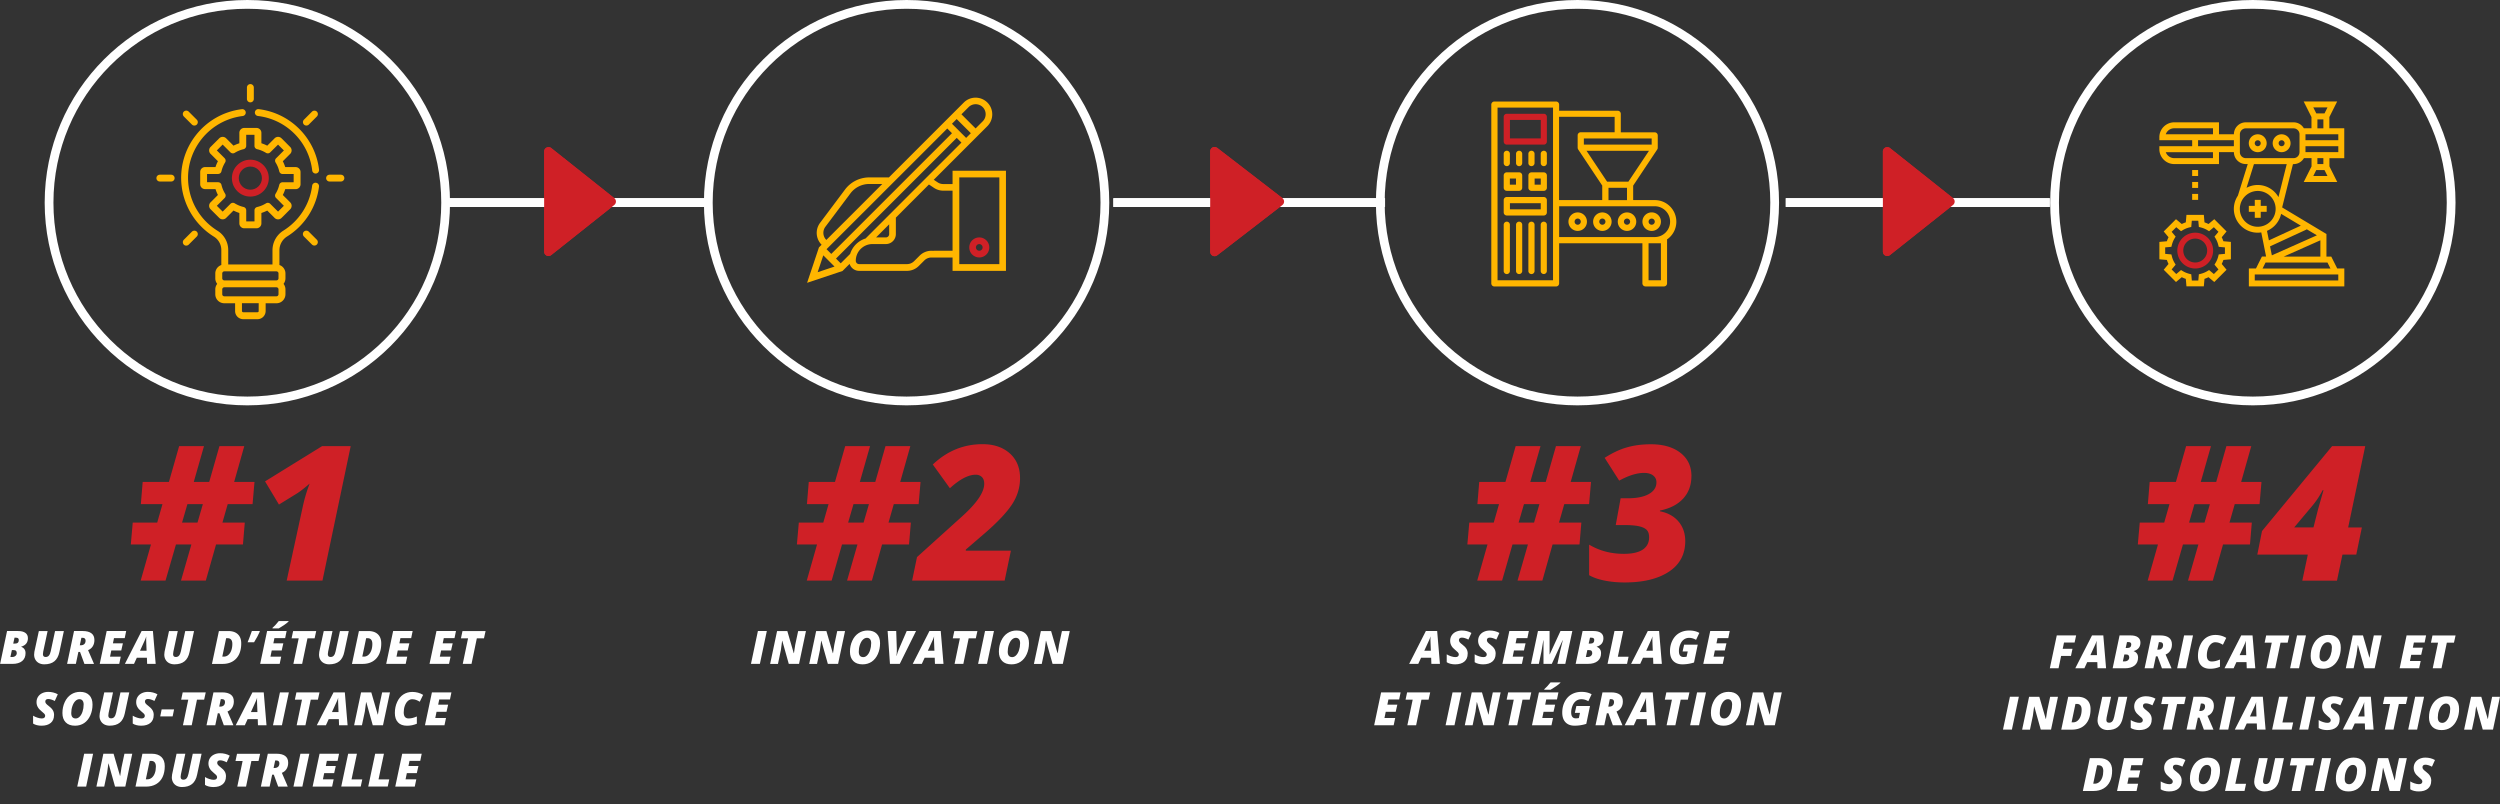 <?xml version="1.0" encoding="utf-8"?><svg xmlns="http://www.w3.org/2000/svg" xmlns:xlink="http://www.w3.org/1999/xlink" viewBox="0 0 1141 367"><rect x="0" y="0" width="1141" height="367" fill="#333333" stroke="none"/><style><![CDATA[.B{fill:#cf2026}.C{fill:none}.D{stroke:#fff}.E{stroke-width:4}.F{fill:#ffb600}]]></style><path d="M202.15 92.46h122.22m183.78 0h123.98m182.9 0H935.5" class="C D E"/><g class="B"><use xlink:href="#B"/><use xlink:href="#C"/><use xlink:href="#B" x="611"/></g><g fill="#fff"><path d="M3.22 288h5c1.48 0 2.6.28 3.37.85.77.56 1.15 1.37 1.15 2.42 0 1.97-1.02 3.26-3.05 3.87v.08c.6.2 1.08.54 1.44 1.04s.53 1.1.53 1.82c0 1.57-.52 2.78-1.56 3.63S7.57 303 5.66 303H.05l3.17-15zm2.2 8.7l-.68 3.15h.84c.6 0 1.08-.17 1.47-.5s.6-.75.6-1.25c0-.47-.1-.82-.34-1.06s-.62-.35-1.2-.35h-.7.01zm.6-2.96h.74c.6 0 1.06-.13 1.36-.4.3-.26.46-.68.46-1.25 0-.7-.43-1.05-1.3-1.05h-.65l-.6 2.7z"/><use xlink:href="#D"/><path d="M35.78 297.54L34.62 303h-4l3.17-15h3.97c1.72 0 3.04.34 3.96 1.03.92.68 1.37 1.7 1.37 3.1 0 1.07-.24 2-.73 2.8s-1.2 1.4-2.16 1.8l2.3 5.3.4.98h-4.37l-2-5.46-.75-.01zm.64-3.04h.52c.65 0 1.17-.2 1.55-.56s.57-.9.57-1.56c0-.42-.12-.75-.35-.97-.24-.22-.58-.33-1.03-.33h-.54l-.72 3.42zm18 8.5h-8.9l3.17-15h8.9l-.67 3.25h-4.9l-.48 2.36h4.55l-.74 3.25H50.8l-.58 2.83h4.9l-.7 3.3h0zm12.62-2.8h-4.6l-1.28 2.8H57l7.63-15h5.16l1.26 15h-3.9l-.1-2.8zM63.9 297h3l-.17-4.35-.02-.88.04-1.34c-.16.58-.37 1.15-.63 1.7L63.9 297z"/><use xlink:href="#D" x="59.41"/><use xlink:href="#E"/><path d="M118.5 288l.08.23c-.63 1.45-1.5 3.1-2.62 4.9H113l.7-1.72 1.25-3.42h3.56-.01zm9.14 15h-8.9l3.17-15h8.9l-.67 3.25h-4.9l-.48 2.36h4.55l-.74 3.25h-4.55l-.58 2.83h4.9l-.7 3.3h0zm-3.3-16.43c.84-.7 1.8-1.74 2.9-3.13h4.5v.15c-.3.37-.96.9-1.96 1.6l-2.52 1.6h-2.9v-.23l-.02.01zM137.9 303h-4l2.43-11.68h-3.25l.7-3.3h10.54l-.73 3.3h-3.26L137.9 303z"/><use xlink:href="#D" x="130.03"/><use xlink:href="#E" x="63.9"/><use xlink:href="#F"/><use xlink:href="#F" x="19.78"/><path d="M215.2 303h-4l2.43-11.68h-3.25l.7-3.3h10.54l-.73 3.3h-3.26L215.2 303zM24.66 326.4c0 1.52-.5 2.7-1.5 3.54s-2.4 1.27-4.2 1.27c-.75 0-1.46-.08-2.13-.25s-1.25-.4-1.73-.73v-3.6c.57.36 1.23.67 1.97.9.74.25 1.4.37 2 .37.5 0 .9-.1 1.15-.32s.4-.5.4-.9c0-.18-.04-.36-.12-.52s-.2-.32-.35-.48-.55-.5-1.2-1.06c-.8-.64-1.38-1.3-1.74-1.97s-.54-1.4-.54-2.2c0-.9.22-1.7.67-2.42.45-.7 1.08-1.27 1.9-1.66s1.73-.6 2.74-.6c1.63 0 3.1.37 4.4 1.1L25 319.93c-1.17-.6-2.16-.9-2.98-.9-.44 0-.77.1-1 .3s-.35.47-.35.84c0 .34.12.68.34.94.23.3.66.68 1.3 1.16.8.6 1.4 1.22 1.8 1.88s.57 1.4.57 2.26h-.02z"/><use xlink:href="#G"/><path d="M59 316l-2.04 9.56c-.4 1.92-1.17 3.34-2.3 4.26s-2.68 1.38-4.62 1.38c-.92 0-1.72-.2-2.43-.56-.7-.38-1.24-.9-1.62-1.58s-.57-1.43-.57-2.27c0-.44.04-.88.12-1.32l2.04-9.46h4l-2 9.36c-.1.46-.14.86-.14 1.18 0 .87.4 1.3 1.24 1.3.64 0 1.15-.22 1.5-.66.37-.44.64-1.12.84-2.02l1.96-9.16h4H59z"/><use xlink:href="#H"/><path d="M73.13 326.97l.65-3.2h5.67l-.66 3.2h-5.66zM87.5 331h-4l2.43-11.68h-3.25l.7-3.3H93.9l-.73 3.3H89.9L87.5 331zm11.9-5.46L98.25 331h-4l3.17-15h3.97c1.72 0 3.04.34 3.96 1.03.92.68 1.37 1.7 1.37 3.1 0 1.07-.24 2-.73 2.8s-1.2 1.4-2.16 1.8l2.3 5.3.4.98h-4.37l-2-5.46-.76-.01zm.65-3.04h.52c.65 0 1.17-.2 1.55-.56s.57-.9.57-1.56c0-.42-.12-.75-.35-.97-.24-.22-.58-.33-1.03-.33h-.54l-.72 3.42zm17.57 5.7h-4.6l-1.28 2.8h-4.16l7.63-15h5.16l1.26 15h-3.9l-.1-2.8zm-3.13-3.2h3l-.17-4.35-.02-.88.04-1.34c-.16.58-.37 1.15-.63 1.7l-2.2 4.87h-.02z"/><use xlink:href="#I"/><path d="M139.4 331h-4l2.43-11.68h-3.25l.7-3.3h10.54l-.73 3.3h-3.26L139.4 331zm15.23-2.8h-4.6l-1.28 2.8h-4.16l7.63-15h5.16l1.26 15h-3.9l-.1-2.8zm-3.13-3.2h3l-.17-4.35-.02-.88.04-1.34c-.16.58-.37 1.15-.63 1.7L151.5 325z"/><use xlink:href="#J"/><path d="M188.16 319.12c-.74 0-1.4.27-2 .8s-1.06 1.27-1.4 2.2c-.34.94-.5 1.95-.5 3.05 0 .92.2 1.6.57 2.05s.93.68 1.65.68c.58 0 1.16-.07 1.72-.2.58-.14 1.26-.38 2.05-.7v3.3c-1.4.62-2.9.92-4.5.92-1.78 0-3.15-.5-4.1-1.52-.96-1.02-1.44-2.45-1.44-4.3 0-1.82.35-3.5 1.04-5 .7-1.52 1.64-2.66 2.83-3.44 1.2-.77 2.56-1.16 4.1-1.16 1.8 0 3.46.45 4.93 1.34l-1.52 3.13c-.64-.38-1.22-.66-1.75-.85-.52-.2-1.07-.28-1.65-.28l-.03-.01z"/><use xlink:href="#F" x="17.7" y="28"/><use xlink:href="#I" x="-89.35" y="28"/><path d="M57.17 359H52.5l-2.96-10.54h-.08l-.58 4.3-1.32 6.25H44l3.17-15h4.67l2.93 10.08h.1l.58-3.8 1.35-6.3h3.57l-3.17 15h-.03zm18.03-9.32c0 1.9-.34 3.57-1 4.98-.68 1.4-1.66 2.48-2.95 3.23s-2.8 1.12-4.58 1.12h-4.83L65 344h4.27c1.9 0 3.35.5 4.38 1.48 1.04.98 1.55 2.38 1.55 4.18v.02zm-7.93 6c.73.01 1.44-.25 2-.72.58-.48 1.05-1.16 1.38-2.05.33-.88.5-1.9.5-3.03 0-.85-.18-1.5-.55-1.94s-.9-.66-1.55-.66h-.73l-1.76 8.4h.7zM92 344l-2.04 9.56c-.4 1.92-1.17 3.34-2.3 4.26s-2.68 1.38-4.62 1.38c-.92 0-1.72-.2-2.43-.56-.7-.38-1.24-.9-1.62-1.58s-.57-1.43-.57-2.27c0-.44.04-.88.12-1.32l2.04-9.46h4l-2 9.36c-.1.46-.14.86-.14 1.18 0 .87.4 1.3 1.24 1.3.64 0 1.15-.22 1.5-.66.37-.44.64-1.12.84-2.02l1.96-9.16H92z"/><use xlink:href="#H" x="32.98" y="28"/><path d="M112.3 359h-4l2.43-11.68h-3.25l.7-3.3h10.54l-.73 3.3h-3.26L112.3 359z"/><use xlink:href="#K"/><path d="M133.94 359l3.17-15h4.07L138 359h-4.06z"/><use xlink:href="#F" x="-33.58" y="56"/><use xlink:href="#L"/><use xlink:href="#L" x="12.32"/><use xlink:href="#F" x="4.14" y="56"/></g><circle cx="413.77" cy="92.5" r="90.5" class="C D E"/><path d="M434.75 77.9V84h-4.25c-.9 0-1.78-.26-2.53-.76l-1.8-1.2 24.47-24.47c2.97-2.97 2.97-7.8 0-10.77s-7.8-2.97-10.77 0L405.6 81.07v-.1h-8.92a13.81 13.81 0 0 0-10.97 5.48l-11.45 15.28a7.65 7.65 0 0 0 .71 9.96l.01.01-1.22 1.22-5.4 16.16 16.16-5.4 3.24-3.24a4.55 4.55 0 0 0 4.33 3.18h21.85a7.62 7.62 0 0 0 5.39-2.23l2.53-2.52c.86-.86 2.02-1.34 3.23-1.34h9.66v6.1h24.37v-45.7l-24.36-.01v-.03zm-39.7 30.94c-3.36 1.05-6 3.68-7.04 7.04l-4.3 4.3-2.16-2.16 55.1-55.1 2.15 2.15-43.75 43.77zm10.77-6.46v4.46a1.52 1.52 0 0 1-1.52 1.52h-4.46l5.98-5.98zm36.2-53.44c1.76-1.8 4.66-1.84 6.46-.08s1.84 4.66.08 6.46l-3.3 3.3-6.46-6.46 3.22-3.22zm1.07 11.85l-2.15 2.15-6.46-6.46 2.15-2.15 6.46 6.46zm-8.6 0l-55.1 55.1-2.16-2.16 55.1-55.08 2.15 2.15.01-.01zm-57.37 48.7c-1.6-1.6-1.78-4.15-.42-5.98l11.45-15.27a10.73 10.73 0 0 1 8.53-4.27h6l-25.53 25.53-.02-.01h-.01zm-1.37 7.04l5.13 5.13-7.7 2.57 2.57-7.7zm49.35-2.08a7.58 7.58 0 0 0-5.38 2.23l-2.53 2.52c-.86.85-2.02 1.34-3.23 1.34H392.1a1.52 1.52 0 0 1-1.52-1.52c0-4.2 3.4-7.62 7.62-7.63h6.1c2.52 0 4.57-2.05 4.57-4.57v-7.5l15.1-15.12 2.3 1.54a7.57 7.57 0 0 0 4.23 1.28h4.25v27.42l-9.66.01zm31 6.1h-18.28v-39.6h18.28v39.6z" class="F"/><path d="M446.94 117.5c2.52 0 4.57-2.05 4.57-4.57s-2.05-4.57-4.57-4.57-4.57 2.05-4.57 4.57a4.57 4.57 0 0 0 4.57 4.57zm0-6.1a1.52 1.52 0 1 1 0 3.04 1.52 1.52 0 0 1 0-3.04z" class="B"/><g fill="#fff"><path d="M939.54 305h-4l3.17-15h8.84l-.7 3.25h-4.83l-.6 2.86h4.47l-.7 3.27h-4.5l-1.16 5.6.01.02zm17.66-2.8h-4.6l-1.28 2.8h-4.16l7.63-15h5.16l1.26 15h-3.9l-.1-2.8h-.01zm-3.13-3.2h3l-.18-4.35-.02-.88.04-1.34c-.16.6-.37 1.16-.62 1.7l-2.23 4.87h.01zm13.3-9h5c1.48 0 2.6.28 3.37.85.77.56 1.15 1.37 1.15 2.42 0 1.97-1 3.26-3.05 3.87v.08c.6.2 1.08.54 1.44 1.04s.53 1.1.53 1.82c0 1.57-.52 2.78-1.56 3.63s-2.54 1.3-4.44 1.3h-5.6l3.16-15zm2.18 8.7l-.68 3.15h.84c.6 0 1.08-.17 1.47-.5s.6-.75.6-1.25c0-.47-.1-.82-.34-1.06-.23-.23-.62-.35-1.2-.35h-.7.01zm.6-2.96h.74c.6 0 1.06-.13 1.36-.4.3-.26.46-.68.46-1.25 0-.7-.43-1.05-1.3-1.05h-.65l-.6 2.7h-.01zm13.8 3.8L982.8 305h-4l3.17-15h3.97c1.72 0 3.04.34 3.96 1.03.92.68 1.37 1.7 1.37 3.1 0 1.07-.24 2-.73 2.8s-1.2 1.4-2.16 1.8l2.3 5.3.4.98h-4.37l-2-5.46-.75-.01zm.64-3.04h.52c.65 0 1.17-.2 1.55-.56s.57-.9.57-1.56c0-.42-.12-.75-.35-.97-.24-.22-.58-.33-1.03-.33h-.54l-.72 3.42z"/><use xlink:href="#I" x="869.05" y="-26"/><path d="M1011.1 293.12c-.74 0-1.4.27-2 .8s-1.06 1.27-1.4 2.2c-.34.94-.5 1.95-.5 3.05 0 .92.2 1.6.57 2.05s.93.68 1.65.68c.58 0 1.16-.07 1.72-.2.58-.14 1.26-.38 2.05-.7v3.3c-1.4.62-2.9.92-4.5.92-1.78 0-3.15-.5-4.1-1.52-.96-1.02-1.44-2.45-1.44-4.3 0-1.82.35-3.5 1.04-5 .7-1.52 1.64-2.66 2.83-3.44 1.2-.77 2.56-1.16 4.1-1.16 1.8 0 3.46.45 4.93 1.34l-1.52 3.13c-.64-.38-1.22-.66-1.75-.85a4.89 4.89 0 0 0-1.65-.28l-.03-.01z"/><use xlink:href="#M"/><path d="M1038.4 305h-4l2.43-11.68h-3.25l.7-3.3h10.54l-.73 3.3h-3.26L1038.4 305z"/><use xlink:href="#I" x="920.6" y="-26"/><use xlink:href="#G" x="1026.1" y="-26"/><use xlink:href="#J" x="909" y="-26"/><use xlink:href="#F" x="918.94" y="2"/><path d="M1114.3 305h-4l2.43-11.68h-3.25l.7-3.3h10.54l-.73 3.3h-3.26L1114.3 305z"/><use xlink:href="#I" x="789.56" y="2"/><use xlink:href="#N"/><path d="M954.12 323.68c0 1.9-.34 3.57-1 4.98-.68 1.4-1.66 2.48-2.95 3.23s-2.8 1.12-4.58 1.12h-4.83l3.17-15h4.27c1.9 0 3.35.5 4.38 1.48s1.55 2.38 1.55 4.18l-.01.01zm-7.94 6a3.05 3.05 0 0 0 2-.72c.58-.48 1.05-1.16 1.38-2.05.33-.88.5-1.9.5-3.03 0-.85-.18-1.5-.55-1.94s-.9-.66-1.55-.66h-.73l-1.76 8.4h.7z"/><use xlink:href="#D" x="941.75" y="30"/><use xlink:href="#H" x="911.89" y="2"/><path d="M991.2 333h-4l2.43-11.68h-3.25l.7-3.3h10.54l-.73 3.3h-3.26L991.2 333z"/><use xlink:href="#K" x="878.88" y="-26"/><use xlink:href="#I" x="888.3" y="2"/><use xlink:href="#M" x="4.7" y="28"/><use xlink:href="#L" x="881.26" y="-26"/><use xlink:href="#I" x="924.8" y="2"/><use xlink:href="#H" x="997.66" y="2"/><path d="M1079.3 330.2h-4.6l-1.28 2.8h-4.16l7.63-15h5.16l1.26 15h-3.9l-.1-2.8h-.01zm-3.12-3.2h3l-.17-4.35v-.88l.04-1.34c-.16.58-.37 1.15-.63 1.7l-2.22 4.87h-.02zm16.22 6h-4l2.43-11.68h-3.25l.7-3.3h10.54l-.73 3.3h-3.26L1092.4 333z"/><use xlink:href="#I" x="974.5" y="2"/><use xlink:href="#G" x="1080.1" y="2"/><use xlink:href="#J" x="963" y="2"/><path d="M963.98 351.68c0 1.9-.34 3.57-1 4.98-.68 1.4-1.66 2.48-2.95 3.23s-2.8 1.12-4.58 1.12h-4.83l3.17-15h4.27c1.9 0 3.35.5 4.38 1.48s1.55 2.38 1.54 4.2zm-7.94 6c.75 0 1.42-.24 2.02-.72s1.05-1.16 1.38-2.05c.33-.88.5-1.9.5-3.03 0-.85-.18-1.5-.55-1.94s-.9-.66-1.55-.66h-.73l-1.76 8.4h.7z"/><use xlink:href="#F" x="789.97" y="58"/><use xlink:href="#H" x="925.56" y="30"/><use xlink:href="#G" x="971" y="30"/><use xlink:href="#L" x="859.76" y="2"/><use xlink:href="#D" x="1013.25" y="58"/><path d="M1049.9 361h-4l2.43-11.68h-3.25l.7-3.3h10.54l-.73 3.3h-3.26L1049.9 361z"/><use xlink:href="#I" x="932" y="30"/><use xlink:href="#G" x="1037.6" y="30"/><use xlink:href="#J" x="920.5" y="30"/><use xlink:href="#H" x="1039.46" y="30"/></g><ellipse cx="719.96" cy="92.5" rx="90" ry="90.5" class="C D E"/><path d="M704.6 51.93H687.7a1.41 1.41 0 0 0-1.41 1.41V64.6a1.41 1.41 0 0 0 1.41 1.41h16.88a1.41 1.41 0 0 0 1.41-1.41V53.33c-.01-.78-.64-1.4-1.4-1.4zm-1.4 11.25h-14.07v-8.44h14.07v8.44z" class="B"/><g class="F"><path d="M704.6 68.8a1.41 1.41 0 0 0-1.41 1.41v4.22c0 .77.63 1.4 1.4 1.4s1.4-.63 1.4-1.4V70.2c0-.78-.63-1.4-1.4-1.4zm-16.9 7.03a1.41 1.41 0 0 0 1.41-1.41V70.2a1.41 1.41 0 0 0-2.82 0v4.22c.01.77.63 1.4 1.4 1.4l.01.01zm7.04-1.4v-4.22a1.41 1.41 0 0 0-2.82 0v4.22a1.41 1.41 0 0 0 1.41 1.41c.78 0 1.4-.64 1.4-1.4l.01-.01zm4.22 1.4a1.41 1.41 0 0 0 1.41-1.41V70.2a1.41 1.41 0 0 0-2.82 0v4.22a1.41 1.41 0 0 0 1.41 1.41zm5.63 25.33a1.41 1.41 0 0 0-1.41 1.41v21.1c0 .77.63 1.4 1.4 1.4s1.4-.63 1.4-1.4v-21.1c0-.77-.63-1.4-1.4-1.4l.01-.01z"/><use xlink:href="#O"/><use xlink:href="#O" x="5.63"/><use xlink:href="#O" x="11.26"/><path d="M704.6 78.66h-5.63a1.41 1.41 0 0 0-1.41 1.41v5.63a1.41 1.41 0 0 0 1.41 1.41h5.63A1.41 1.41 0 0 0 706 85.7v-5.63c-.01-.77-.63-1.4-1.4-1.4v-.01zm-1.4 5.63h-2.8v-2.8h2.8v2.8zm1.4 5.62H687.7a1.41 1.41 0 0 0-1.41 1.41v5.63a1.41 1.41 0 0 0 1.41 1.41h16.88a1.41 1.41 0 0 0 1.41-1.41v-5.63c-.01-.77-.63-1.4-1.4-1.4v-.01zm-1.4 5.63h-14.07v-2.8h14.07v2.8zm-15.5-8.44h5.63a1.41 1.41 0 0 0 1.41-1.41v-5.63a1.41 1.41 0 0 0-1.41-1.41h-5.63a1.41 1.41 0 0 0-1.41 1.41v5.63c.01.77.63 1.4 1.4 1.4h.01zm1.4-5.63h2.8v2.8h-2.8v-2.8zm68.95 19.7a4.22 4.22 0 1 0-8.44-.04v.03a4.22 4.22 0 1 0 8.44.04v-.03zm-5.63 0c0-.78.64-1.4 1.42-1.4.77 0 1.4.63 1.4 1.4 0 .78-.64 1.4-1.42 1.4-.77-.01-1.4-.63-1.4-1.4zm-9.85-4.22a4.22 4.22 0 1 0 0 8.44 4.22 4.22 0 0 0 4.22-4.22c0-2.33-1.88-4.22-4.22-4.22zm0 5.62a1.41 1.41 0 0 1 0-2.82 1.41 1.41 0 0 1 0 2.82zm-11.25-5.62a4.22 4.22 0 1 0 0 8.44 4.22 4.22 0 1 0 0-8.44zm0 5.62a1.41 1.41 0 0 1 0-2.82 1.41 1.41 0 0 1 0 2.82zm-11.26-5.62a4.22 4.22 0 1 0 0 8.44 4.22 4.22 0 0 0 4.22-4.22c0-2.33-1.88-4.22-4.22-4.22zm0 5.62a1.41 1.41 0 0 1 0-2.82 1.41 1.41 0 1 1 0 2.82zm45.02-1.4c0-5.44-4.4-9.85-9.85-9.85h-9.85v-6.6l11-16.53c.03-.05.06-.1.08-.15l.02-.05c.02-.03.03-.07.04-.1.02-.05.03-.1.04-.15 0-.01.01-.03.01-.04.01-.04.01-.08.02-.12v-.03c0-.04.01-.1.01-.13V61.8a1.41 1.41 0 0 0-1.41-1.41h-15.46v-8.44a1.41 1.41 0 0 0-1.41-1.41h-26.73v-2.8a1.41 1.41 0 0 0-1.41-1.41h-28.14a1.41 1.41 0 0 0-1.41 1.41v81.6a1.41 1.41 0 0 0 1.41 1.41h28.14a1.41 1.41 0 0 0 1.41-1.41v-18.3h38v18.28a1.41 1.41 0 0 0 1.41 1.41h8.44a1.41 1.41 0 0 0 1.41-1.41v-19.7c0-.1-.01-.22-.04-.33 2.68-1.83 4.27-4.86 4.27-8.1v-.01zM734.12 85.7h8.44v5.63h-8.44V85.7zm9.1-2.8h-9.75l-9.38-14.07h28.5L743.2 82.9h.01zM753.82 66h-30.95V63.2h30.95V66zm-16.9-12.67v7.03h-15.47a1.41 1.41 0 0 0-1.41 1.41v5.63a.57.57 0 0 0 .01.13v.03a.5.5 0 0 0 .02.12c0 .01.01.03.01.04.01.05.03.1.04.15.01.04.03.07.04.1.01.02.02.03.02.05.03.05.05.1.08.15v.01l11 16.52v6.62h-19.7v-38l25.36.01zM708.8 127.9h-25.32V49.1h25.32v78.8zm2.8-33.77h43.6c3.88 0 7.03 3.15 7.03 7.03s-3.15 7.03-7.03 7.03h-43.6V94.14zm46.43 16.9v16.88h-5.63v-16.88h5.63z"/></g><path d="M202.15 92.46h122.22m183.78 0h123.98m182.9 0H935.5" class="C D E"/><g class="B"><use xlink:href="#B"/><use xlink:href="#C"/><use xlink:href="#B" x="611"/></g><g fill="#fff"><use xlink:href="#I" x="218.14" y="-28"/><path d="M364.66 303H360l-2.96-10.54h-.08l-.58 4.3-1.32 6.25h-3.57l3.17-15h4.67l2.93 10.08h.1l.58-3.8 1.34-6.28h3.57l-3.17 15h-.02z"/><use xlink:href="#J" x="207.7" y="-28"/><use xlink:href="#P"/><path d="M413.83 288h4.25l-7.43 15h-4.47l-1.07-15h3.92l.28 8.2v.52c0 .88-.05 1.75-.16 2.62h.08c.1-.44.25-.98.46-1.62l.57-1.5 3.57-8.24v.02zm12.77 12.2H422l-1.28 2.8h-4.16l7.63-15h5.16l1.26 15h-3.9l-.1-2.8h-.01zm-3.13-3.2h3l-.17-4.35-.02-.88.04-1.34c-.16.58-.37 1.15-.63 1.7l-2.22 4.87zm16.2 6h-4l2.43-11.68h-3.25l.7-3.3h10.54l-.73 3.3h-3.26L439.67 303z"/><use xlink:href="#I" x="321.8" y="-28"/><use xlink:href="#G" x="427.4" y="-28"/><use xlink:href="#N" x="-451.02" y="-30"/></g><circle cx="112.89" cy="92.5" r="90.5" class="C D E"/><path d="M134.94 76.26h-4.76c-.3-.92-.66-1.82-1.1-2.67l3.36-3.36a2.23 2.23 0 0 0 0-3.15l-3.96-3.96a2.23 2.23 0 0 0-3.15 0l-3.36 3.37a16.35 16.35 0 0 0-2.67-1.11v-4.76c0-1.23-1-2.23-2.23-2.23h-5.6c-1.23 0-2.23 1-2.23 2.23v4.76c-.92.3-1.82.67-2.67 1.1l-3.36-3.36a2.23 2.23 0 0 0-3.15 0l-3.96 3.95a2.23 2.23 0 0 0 0 3.15l3.36 3.36a16.35 16.35 0 0 0-1.11 2.67H93.6c-1.23 0-2.23 1-2.23 2.23v5.6c0 1.23 1 2.23 2.23 2.23h4.76c.3.92.66 1.82 1.1 2.67l-3.36 3.37a2.23 2.23 0 0 0 0 3.15l3.96 3.96a2.23 2.23 0 0 0 3.15 0l3.36-3.37a16.35 16.35 0 0 0 2.67 1.11v4.76c0 1.23 1 2.23 2.23 2.23h5.6c1.23 0 2.23-1 2.23-2.23V97.2c.92-.3 1.82-.66 2.67-1.1l3.37 3.37a2.23 2.23 0 0 0 3.15 0l3.96-3.96a2.23 2.23 0 0 0 0-3.15L129.07 89a16.35 16.35 0 0 0 1.11-2.67h4.76c1.23 0 2.23-1 2.23-2.23v-5.6c-.01-1.24-1-2.23-2.23-2.24zm-.92 6.92h-5.04a1.57 1.57 0 0 0-1.53 1.21 13.49 13.49 0 0 1-1.67 4.04c-.38.62-.3 1.42.22 1.94l3.56 3.56-2.66 2.66-3.56-3.56a1.56 1.56 0 0 0-1.94-.22 13.49 13.49 0 0 1-4.04 1.67 1.57 1.57 0 0 0-1.21 1.53v5.04h-3.77V96a1.57 1.57 0 0 0-1.21-1.53 13.49 13.49 0 0 1-4.04-1.67c-.62-.38-1.42-.3-1.94.22l-3.56 3.56-2.66-2.66 3.56-3.56a1.56 1.56 0 0 0 .22-1.94 13.49 13.49 0 0 1-1.67-4.04 1.57 1.57 0 0 0-1.53-1.21H94.5V79.4h5.04a1.57 1.57 0 0 0 1.53-1.21 13.49 13.49 0 0 1 1.67-4.04c.38-.62.3-1.42-.22-1.94l-3.56-3.56 2.66-2.67 3.56 3.56a1.56 1.56 0 0 0 1.94.22 13.49 13.49 0 0 1 4.04-1.67 1.57 1.57 0 0 0 1.21-1.53v-5.04h3.77v5.04a1.57 1.57 0 0 0 1.21 1.53 13.49 13.49 0 0 1 4.04 1.67c.62.38 1.42.3 1.94-.22L126.9 66l2.67 2.67-3.56 3.56a1.56 1.56 0 0 0-.22 1.94 13.49 13.49 0 0 1 1.67 4.04 1.57 1.57 0 0 0 1.53 1.21h5.04l-.01 3.77z" class="F"/><path d="m114.26 72.88c-4.65 0-8.42 3.77-8.42 8.42s3.77 8.42 8.42 8.42 8.42-3.77 8.42-8.42c-0.01-4.65-3.77-8.4-8.42-8.42zm0 13.7c-2.9 0-5.28-2.36-5.28-5.28s2.36-5.28 5.28-5.28 5.28 2.36 5.28 5.28c0 2.91-2.36 5.27-5.28 5.28z" class="B"/><g class="F"><use xlink:href="#Q"/><use xlink:href="#Q" x="77.46"/><path d="M89.82 105.73c-.6-.6-1.6-.6-2.22 0l-3.7 3.7c-.6.6-.6 1.6 0 2.22s1.6.6 2.22 0l3.7-3.7c.6-.6.62-1.6.01-2.2l-.01-.01zm54.8-54.78c-.6-.6-1.6-.6-2.22 0l-3.7 3.7c-.6.63-.57 1.62.05 2.22a1.57 1.57 0 0 0 2.17 0l3.7-3.7c.6-.6.62-1.6.01-2.2zm-30.35-12.57c-.87 0-1.57.7-1.57 1.57v5.2c0 .87.7 1.57 1.57 1.57s1.57-.7 1.57-1.57v-5.2c.01-.86-.7-1.56-1.55-1.57h-.02zm30.35 71.04l-3.7-3.7c-.6-.6-1.6-.6-2.22 0s-.6 1.6 0 2.22l3.7 3.7c.63.6 1.62.58 2.22-.05a1.57 1.57 0 0 0 0-2.17zm-54.8-54.78l-3.7-3.7c-.6-.6-1.6-.6-2.22 0s-.6 1.6 0 2.22l3.7 3.7c.6.6 1.6.6 2.22 0 .6-.6.62-1.6.01-2.2zm55.8 22.8C143.9 63 132.55 51.6 118.12 49.82a1.57 1.57 0 0 0-.45 3.11c.02 0 .05.01.07.01 13 1.56 23.25 11.85 24.75 24.87a1.57 1.57 0 0 0 1.56 1.39c.06 0 .12 0 .18-.01.86-.1 1.48-.88 1.38-1.75h.01zm-1.4 5.96c-.86-.1-1.65.5-1.76 1.36-1.06 8.45-5.87 15.97-13.1 20.48a10.58 10.58 0 0 0-5 8.99v6.47h-20.2v-6.6a10.33 10.33 0 0 0-4.84-8.75c-13.36-8.25-17.5-25.77-9.24-39.13 4.53-7.34 12.15-12.22 20.7-13.27a1.58 1.58 0 0 0 1.37-1.75 1.58 1.58 0 0 0-1.75-1.37c-17.3 2.13-29.6 17.88-27.48 35.2 1.17 9.5 6.6 17.97 14.74 23a7.18 7.18 0 0 1 3.35 6.08v6.84c-1.64.57-2.75 2.12-2.75 3.86v2.24a4.09 4.09 0 0 0 .87 2.51 4.09 4.09 0 0 0-.87 2.51v2.24c0 2.26 1.83 4.08 4.1 4.1h4.94v3.55c0 2.05 1.66 3.7 3.72 3.72h6.5c2.05 0 3.7-1.66 3.72-3.72v-3.55h4.94c2.26 0 4.08-1.83 4.1-4.1v-2.24a4.09 4.09 0 0 0-.87-2.51 4.09 4.09 0 0 0 .87-2.51v-2.24c0-1.74-1.1-3.3-2.75-3.86v-6.7c0-2.58 1.33-4.97 3.52-6.33 8.02-5 13.37-13.36 14.55-22.74.1-.87-.5-1.65-1.37-1.76l-.01-.02zm-26.14 58.54c0 .3-.26.57-.57.57H111c-.3 0-.57-.26-.57-.57v-3.55h7.64l-.01 3.55h.01zm9.03-7.64c-.01.52-.43.94-.94.94h-23.8c-.52-.01-.94-.43-.94-.94v-2.24c.01-.52.43-.94.94-.94h23.8c.52.01.94.43.94.94v2.24zm0-7.27c-.01.52-.43.94-.94.94h-23.8c-.52-.01-.94-.43-.94-.94v-2.24c.01-.52.43-.94.94-.94h23.8c.52.01.94.43.94.94v2.24z"/></g><g fill="#fff"><path d="M653.17 300.2h-4.6l-1.28 2.8h-4.16l7.63-15h5.16l1.26 15h-3.9l-.1-2.8h-.01zm-3.13-3.2h3l-.17-4.35-.02-.88.04-1.34c-.16.6-.37 1.16-.62 1.7l-2.23 4.87z"/><use xlink:href="#H" x="599.7" y="-28"/><use xlink:href="#H" x="612.46" y="-28"/><use xlink:href="#F" x="509.44"/><path d="M704.45 303v-10.76h-.08l-.88 5.25-1.16 5.5h-3.57l3.17-15h5.3v10.64h.08l4.9-10.64h5.4l-3.2 15h-3.6l1.2-5.63 1.1-4.47.15-.66h-.08L708.24 303h-3.8zm17.83-15h5c1.48 0 2.6.28 3.37.85.77.56 1.15 1.37 1.15 2.42 0 1.97-1 3.26-3.05 3.87v.08c.6.2 1.08.54 1.44 1.04s.53 1.1.53 1.82c0 1.57-.52 2.78-1.56 3.63s-2.52 1.28-4.43 1.28h-5.6l3.17-15h-.02zm2.18 8.7l-.68 3.15h.84c.6 0 1.08-.17 1.47-.5s.6-.75.6-1.25c0-.47-.1-.82-.34-1.06-.23-.23-.62-.35-1.2-.35h-.7.01zm.6-2.96h.74c.6 0 1.06-.13 1.36-.4.3-.26.46-.68.46-1.25 0-.7-.43-1.05-1.3-1.05h-.65l-.6 2.7h-.01z"/><use xlink:href="#L" x="577.94" y="-56"/><use xlink:href="#M" x="-270.84" y="-2"/><use xlink:href="#R"/><use xlink:href="#F" x="601.12"/><use xlink:href="#F" x="450.91" y="28"/><path d="M646.32 331h-4l2.43-11.68h-3.25l.7-3.3h10.54l-.73 3.3h-3.26L646.32 331zm13.45 0l3.17-15H667l-3.17 15h-4.06zm21.93 0h-4.67l-2.96-10.54H674l-.58 4.3-1.32 6.25h-3.57l3.17-15h4.67l2.93 10.08h.1l.58-3.8 1.34-6.28h3.57l-3.17 15h-.02zm10.75 0h-4l2.43-11.68h-3.25l.7-3.3h10.54l-.73 3.3h-3.26L692.45 331zm15.65 0h-8.9l3.17-15h8.9l-.67 3.25h-4.9l-.48 2.36h4.55l-.74 3.25h-4.55l-.58 2.83h4.9l-.7 3.3h0zm-3.32-16.43c.84-.7 1.8-1.74 2.9-3.13h4.5v.15c-.3.37-.96.9-1.96 1.6l-2.52 1.6h-2.9v-.23l-.02.01z"/><use xlink:href="#R" x="-49.17" y="28"/><path d="M733.36 325.54L732.2 331h-4l3.17-15h3.97c1.72 0 3.04.34 3.96 1.03.92.68 1.37 1.7 1.37 3.1 0 1.07-.24 2-.73 2.8s-1.2 1.4-2.16 1.8l2.3 5.3.4.98h-4.37l-2-5.46-.75-.01zm.65-3.04h.52c.65 0 1.17-.2 1.55-.56s.57-.9.57-1.56c0-.42-.12-.75-.35-.97-.24-.22-.58-.33-1.03-.33h-.54l-.72 3.42z"/><use xlink:href="#M" x="-273.74" y="26"/><path d="M764.64 331h-4l2.43-11.68h-3.25l.7-3.3h10.54l-.73 3.3h-3.26L764.64 331z"/><use xlink:href="#I" x="646.78"/><use xlink:href="#P" x="392.94" y="28"/><use xlink:href="#N" x="-126.05" y="-2"/></g><circle cx="1028.2" cy="92.5" r="90.5" class="C D E"/><path d="M1031.8 91.23h-2.72v2.72h-2.72v2.72h2.72v2.72h2.72v-2.72h2.72v-2.72h-2.72v-2.72zm38.12-19.06V58.55h-6.8v-5.12l3.57-7.13h-15.3l3.57 7.13v5.12h-3.48c-.96-1.68-2.75-2.72-4.7-2.72H1025c-3 0-5.44 2.44-5.45 5.45h-6.8v-5.45h-20.42c-3.76.01-6.8 3.05-6.8 6.8V64h14.98v2.72h-14.98v1.36c.01 3.76 3.05 6.8 6.8 6.8h20.42v-5.45h6.8c0 3 2.44 5.44 5.45 5.45h.87l-4.5 14.42a10.85 10.85 0 0 0 2.95 15.05c2.26 1.52 5.02 2.14 7.72 1.72l2.2 11.02h-1.9l-2.72 5.45h-3.24v8.17h43.57v-8.17h-3.24l-2.72-5.44h-2.2v-10.3l-20.22-12.13 4.94-19.77h.3c1.94-.01 3.72-1.04 4.7-2.72h3.48v3.76l-3.57 7.13h15.3l-3.57-7.13V72.2h6.8l-.03-.02zm-81.46-10.9c.58-1.63 2.12-2.72 3.85-2.72h17.7v2.72h-21.55zm21.55 10.9h-17.7c-1.73 0-3.27-1.1-3.85-2.72H1010v2.72zm2.72-5.45h-9.53V64h16.34v2.72h-6.8zm9.53 28.6a8.19 8.19 0 0 1 8.17-8.17 8.18 8.18 0 0 1 8.17 8.17c0 4.5-3.66 8.17-8.17 8.17s-8.16-3.66-8.17-8.17zm18.83 2.27l9 5.4-14.57 6.72-.87-4.34c3.3-1.4 5.7-4.3 6.45-7.78h-.01zm11.6 6.97l4.73 2.84-20.55 9.14-.82-4.1 16.72-7.72-.08-.17v.01zm14.5 23.44h-38.12v-2.72h38.12V128zm-3.56-5.45h-31l1.36-2.72h28.27l1.36 2.72h.01zm-21.34-5.44l16.73-7.44v7.44h-16.73zm-2.4-27.15c-2.9-5.14-9.36-7.03-14.57-4.25l3.38-10.8h14.96l-3.77 15.05zm9.6-20.5c0 1.5-1.22 2.72-2.72 2.72H1025c-1.5 0-2.72-1.22-2.72-2.72V61.3c0-1.5 1.22-2.72 2.72-2.72h21.78c1.5 0 2.72 1.22 2.72 2.72v8.17zm12.78-20.43l-1.36 2.72h-3.76l-1.36-2.72h6.48zm-4.6 5.45h2.72v4.08h-2.73l.01-4.08zm9.53 6.8V64h-14.98v-2.72h14.98zm-14.98 5.44h14.98v2.72h-14.98v-2.72zm3.56 13.62l1.36-2.72h3.76l1.36 2.72h-6.48zm4.6-5.45h-2.72v-2.72h2.72v2.72zm-29.95-13.6c-2.25 0-4.08 1.83-4.08 4.08s1.83 4.08 4.08 4.08 4.08-1.83 4.08-4.08a4.08 4.08 0 0 0-4.08-4.08zm0 5.44a1.36 1.36 0 0 1 0-2.72 1.36 1.36 0 0 1 1.36 1.36c0 .75-.6 1.36-1.36 1.36zm10.9-5.44c-2.25 0-4.08 1.83-4.08 4.08s1.83 4.08 4.08 4.08 4.08-1.83 4.08-4.08-1.83-4.08-4.08-4.08zm0 5.44a1.36 1.36 0 0 1 0-2.72 1.36 1.36 0 1 1 0 2.72zM1014 108.28l2.2-2.64-5.6-5.6-2.64 2.2a13.31 13.31 0 0 0-1.83-.76l-.3-3.42h-7.93l-.3 3.42c-.63.2-1.24.46-1.84.76l-2.64-2.2-5.6 5.6 2.2 2.64a13.31 13.31 0 0 0-.76 1.83l-3.42.3v7.93l3.42.3a13.31 13.31 0 0 0 .76 1.83l-2.2 2.64 5.6 5.6 2.64-2.2c.6.3 1.2.55 1.84.76l.3 3.42h7.93l.3-3.42a13.31 13.31 0 0 0 1.83-.76l2.64 2.2 5.6-5.6-2.2-2.64a13.31 13.31 0 0 0 .76-1.83l3.42-.3v-7.94l-3.42-.3c-.2-.6-.46-1.22-.76-1.8v-.02zm1.46 7.58l-2.83.26-.24.94c-.26 1.02-.66 2-1.2 2.9l-.5.83 1.82 2.18-2.1 2.1-2.18-1.82-.83.5c-.9.54-1.88.94-2.9 1.2l-.94.24-.25 2.83h-2.96l-.26-2.83-.94-.24c-1.02-.26-2-.66-2.9-1.2l-.83-.5-2.18 1.82-2.1-2.1 1.82-2.18-.5-.83c-.54-.9-.94-1.88-1.2-2.9l-.24-.94-2.83-.26v-2.95l2.83-.26.24-.94c.26-1.02.66-2 1.2-2.9l.5-.83-1.82-2.18 2.1-2.1 2.18 1.82.83-.5c.9-.54 1.88-.94 2.9-1.2l.94-.24.25-2.83h2.96l.26 2.83.94.24c1.02.26 2 .66 2.9 1.2l.83.5 2.18-1.82 2.1 2.1-1.82 2.18.5.83c.54.9.94 1.88 1.2 2.9l.24.94 2.83.26v2.95z" class="F"/><path d="M1001.9 106.2a8.18 8.18 0 0 0-8.17 8.17c0 4.5 3.66 8.17 8.17 8.17s8.17-3.66 8.17-8.17-3.66-8.17-8.17-8.17zm0 13.6a5.45 5.45 0 1 1 0-10.9 5.45 5.45 0 1 1 0 10.9z" class="B"/><path d="M1000.5 77.6h2.72v2.72h-2.72V77.6zm0 5.45h2.72v2.72h-2.72v-2.72zm0 5.45h2.72v2.72h-2.72V88.5z" class="F"/><path d="M103.92 230.1l-2.4 8.4h10.2l-.84 10H98.6L93.93 265H82.6l4.75-16.5H80.3L75.54 265H64.2l4.7-16.5h-9.2l.88-10h11.17l2.4-8.4h-9.87l.84-10.16H77.1l4.66-16.33H93.1l-4.66 16.33h7.05l4.66-16.33h11.34l-4.62 16.33h9.28l-.88 10.16h-11.35zm-20.83 8.4h7.05l2.44-8.4h-7.05l-2.44 8.4zm64.08 26.5h-16.33l7.3-33.55a69.46 69.46 0 0 1 3.19-10.75c-2.18 1.9-4.02 3.35-5.5 4.33l-8.52 5.25-6.34-10.58L147 203.62h13.06L147.17 265zm260.75-34.9l-2.4 8.4h10.2l-.84 10h-12.3l-4.66 16.5H386.6l4.75-16.5h-7.05l-4.75 16.5H368.2l4.7-16.5h-9.2l.88-10h11.17l2.4-8.4h-9.87l.84-10.16h11.97l4.66-16.33h11.34l-4.66 16.33h7.05l4.66-16.33h11.34l-4.62 16.33h9.28l-.88 10.16h-11.34zm-20.83 8.4h7.05l2.44-8.4h-7.05l-2.44 8.4zm71.4 26.5h-42.2l2.23-10.75 20.28-18.3c6.94-6.2 10.4-11.24 10.4-15.16 0-1.37-.36-2.4-1.1-3.1s-1.65-1.03-2.77-1.03c-3.36 0-7.3 2.06-11.8 6.17l-7.8-10.83c6.55-6.2 14.12-9.28 22.72-9.28 5.12 0 9.25 1.4 12.4 4.18 3.13 2.8 4.7 6.56 4.7 11.32 0 4.26-1.22 8.25-3.65 11.97-2.44 3.72-6.6 8.13-12.5 13.23l-8.6 7.4v.5h20.58l-2.87 13.7V265zm255.44-34.9l-2.4 8.4h10.2l-.84 10h-12.3l-4.66 16.5H692.6l4.75-16.5h-7.05l-4.75 16.5H674.2l4.7-16.5h-9.2l.88-10h11.17l2.4-8.4h-9.87l.84-10.16h11.97l4.66-16.33h11.34l-4.66 16.33h7.05l4.66-16.33h11.34l-4.62 16.33h9.28l-.88 10.16h-11.33zm-20.83 8.4h7.05l2.44-8.4h-7.05l-2.44 8.4zm78.86-21.25c0 4.14-1.25 7.57-3.76 10.3s-6.04 4.54-10.6 5.46v.34c3.6.7 6.44 2.26 8.48 4.68s3.07 5.4 3.07 8.92c0 6.05-2.5 10.7-7.47 13.98-4.98 3.28-11.73 4.9-20.24 4.9-3.25 0-6.3-.3-9.13-.86s-5.2-1.4-7.03-2.46v-13.94c4.67 2.8 9.95 4.2 15.83 4.2 3.86 0 6.75-.65 8.67-1.95s2.88-3.17 2.88-5.6c0-1.5-.38-2.65-1.13-3.4s-1.96-1.3-3.6-1.66-3.98-.53-6.97-.53h-3.53l2.23-12.22h3.28c4.12 0 7.32-.65 9.62-1.95s3.44-3.1 3.44-5.35c0-1.3-.5-2.32-1.5-3.1s-2.4-1.18-4.16-1.18c-3.28 0-7.05 1.18-11.34 3.53l-6.63-10.4c3.53-2.27 6.94-3.87 10.22-4.8 3.3-.94 6.9-1.4 10.86-1.4 5.63 0 10.13 1.3 13.5 3.9 3.34 2.6 5.03 6.16 5.03 10.63l-.02-.04zm247.97 12.85l-2.4 8.4h10.2l-.84 10h-12.3l-4.66 16.5H998.6l4.75-16.5h-7.05l-4.75 16.5H980.2l4.7-16.5h-9.2l.88-10h11.17l2.4-8.4h-9.87l.84-10.16h11.97l4.66-16.33h11.34l-4.66 16.33h7.05l4.66-16.33h11.34l-4.62 16.33h9.28l-.88 10.16h-11.33zm-20.83 8.4h7.05l2.44-8.4h-7.05l-2.44 8.4zm76.3 14.62h-6.3l-2.5 11.88h-15.83l2.52-11.88h-23.05l2.14-10.75 32-38.76h15.12l-7.8 37.12h6.26l-2.56 12.4zm-19.53-12.4l2.06-8.15 2.52-8.86h-.38c-1.43 2.72-3.02 5.12-4.8 7.22l-8.2 9.78h8.78l.02.01z" class="B"/><defs ><path id="B" d="M280.36 90.43c.86.7 1 1.95.32 2.8-.1.12-.2.23-.32.32l-28.78 22.86c-.86.7-2.12.54-2.8-.32a2.01 2.01 0 0 1-.43-1.24v-45.7c0-1.1.9-2 2-2 .45 0 .9.15 1.24.43l28.77 22.86z"/><path id="C" d="M585.28 90.42c.87.67 1.04 1.93.36 2.8-.1.14-.23.26-.36.36l-29.73 22.93c-.87.67-2.13.5-2.8-.36-.27-.35-.42-.78-.42-1.22V69.08c0-1.1.9-2 2-2 .44 0 .87.15 1.22.42l29.73 22.92z"/><path id="D" d="M29.15 288l-2.04 9.56c-.4 1.92-1.17 3.34-2.3 4.26s-2.68 1.38-4.62 1.38c-.92 0-1.72-.2-2.43-.56-.7-.38-1.24-.9-1.62-1.58s-.57-1.43-.57-2.27c0-.44.04-.88.12-1.32l2.04-9.46h4l-2 9.36c-.1.46-.14.86-.14 1.18 0 .87.4 1.3 1.24 1.3.64 0 1.15-.22 1.5-.66.37-.44.64-1.12.84-2.02l1.96-9.16h4 .02z"/><path id="E" d="M110.1 293.68c0 1.9-.34 3.57-1 4.98-.68 1.4-1.66 2.48-2.95 3.23s-2.8 1.12-4.58 1.12h-4.83l3.17-15h4.27c1.9 0 3.35.5 4.38 1.48s1.55 2.38 1.54 4.2zm-7.94 6a3.05 3.05 0 0 0 2-.72c.58-.48 1.05-1.16 1.38-2.05.33-.88.5-1.9.5-3.03 0-.85-.18-1.5-.55-1.94s-.9-.66-1.55-.66h-.73l-1.76 8.4h.7z"/><path id="F" d="M185.16 303h-8.9l3.17-15h8.9l-.67 3.25h-4.9l-.48 2.36h4.55l-.74 3.25h-4.55l-.58 2.83h4.9l-.7 3.3h0z"/><path id="G" d="M36.6 315.77c1.78 0 3.16.5 4.15 1.52s1.48 2.43 1.48 4.25-.34 3.48-1.02 5-1.62 2.66-2.8 3.47c-1.2.8-2.58 1.2-4.16 1.2-1.84 0-3.26-.5-4.26-1.53s-1.5-2.43-1.5-4.25c0-1.8.35-3.48 1.06-5 .7-1.52 1.66-2.67 2.88-3.47 1.2-.8 2.6-1.2 4.18-1.2v.01zm1.58 5.82c0-.78-.16-1.4-.5-1.83s-.8-.66-1.43-.66c-.68 0-1.3.3-1.87.86s-1.02 1.36-1.36 2.37c-.34 1-.5 2.03-.5 3.1 0 1.65.68 2.48 2.05 2.48.65 0 1.25-.28 1.8-.85s1-1.33 1.3-2.3c.33-.97.5-2.02.5-3.16h.01z"/><path id="H" d="M70.14 326.4c0 1.52-.5 2.7-1.5 3.54s-2.4 1.27-4.2 1.27c-.75 0-1.46-.08-2.13-.25s-1.25-.4-1.73-.73v-3.6c.57.36 1.23.67 1.97.9.74.25 1.4.37 2 .37.5 0 .9-.1 1.15-.32s.4-.5.4-.9c0-.18-.04-.36-.12-.52s-.2-.32-.35-.48-.55-.5-1.2-1.06c-.8-.64-1.38-1.3-1.74-1.97s-.54-1.4-.54-2.2c0-.9.22-1.7.67-2.42.45-.7 1.08-1.27 1.9-1.66s1.73-.6 2.74-.6c1.63 0 3.1.37 4.4 1.1l-1.38 3.04c-1.17-.6-2.16-.9-2.98-.9-.44 0-.77.1-1 .3s-.35.47-.35.84c0 .34.12.68.34.94.23.3.66.68 1.3 1.16.8.6 1.4 1.22 1.8 1.88s.57 1.4.57 2.26h-.02z"/><path id="I" d="m124.6 331 3.17-15h4.07l-3.17 15h-4.07z"/><path id="J" d="M174.8 331h-4.67l-2.96-10.54h-.08l-.58 4.3-1.32 6.25h-3.57l3.17-15h4.67l2.93 10.08h.1l.58-3.8 1.34-6.28h3.57l-3.18 15z"/><path id="K" d="M124.22 353.54l-1.16 5.46h-4l3.17-15h3.97c1.72 0 3.04.34 3.96 1.03.92.68 1.37 1.7 1.37 3.1 0 1.07-.24 2-.73 2.8s-1.2 1.4-2.16 1.8l2.3 5.3.4.98h-4.37l-2-5.46-.75-.01zm.65-3.04h.52c.65 0 1.17-.2 1.55-.56s.57-.9.57-1.56c0-.42-.12-.75-.35-.97-.24-.22-.58-.33-1.03-.33h-.54l-.72 3.42z"/><path id="L" d="M155.74 359l3.17-15h4l-2.47 11.72h4.9l-.7 3.27h-8.9 0z"/><path id="M" d="M1025.3 302.2h-4.6l-1.28 2.8h-4.16l7.63-15h5.16l1.26 15h-3.9l-.1-2.8h-.01zm-3.13-3.2h3l-.17-4.35-.02-.88.04-1.34c-.16.58-.37 1.15-.63 1.7l-2.22 4.87z"/><path id="N" d="M936.08 333h-4.67l-2.96-10.54h-.08l-.58 4.3-1.32 6.25h-3.57l3.17-15h4.67l2.93 10.08h.1l.58-3.8 1.34-6.28h3.57l-3.17 15h-.01z"/><path id="O" d="M687.7 101.17a1.41 1.41 0 0 0-1.41 1.41v21.1a1.41 1.41 0 0 0 2.82 0v-21.1a1.41 1.41 0 0 0-1.41-1.41z"/><path id="P" d="M396.03 287.77c1.78 0 3.16.5 4.15 1.52s1.48 2.43 1.48 4.25-.34 3.48-1.02 5-1.62 2.66-2.8 3.47c-1.2.8-2.58 1.2-4.16 1.2-1.84 0-3.26-.5-4.26-1.53s-1.5-2.43-1.5-4.25c0-1.8.35-3.48 1.06-5 .7-1.52 1.66-2.67 2.88-3.47 1.2-.8 2.6-1.2 4.18-1.2l-.01.01zm1.58 5.82c0-.78-.16-1.4-.5-1.83s-.8-.66-1.43-.66c-.68 0-1.3.3-1.87.86s-1.02 1.36-1.36 2.37c-.34 1-.5 2.03-.5 3.1 0 1.65.68 2.48 2.05 2.48.65 0 1.25-.28 1.8-.85s1-1.33 1.3-2.3c.33-.97.5-2.02.5-3.16h.01z"/><path id="Q" d="M78.14 79.72h-5.2c-.87 0-1.57.7-1.57 1.57s.7 1.57 1.57 1.57h5.2c.87 0 1.57-.7 1.57-1.57s-.7-1.57-1.57-1.57z"/><path id="R" d="M768.6 294.22h6.25l-1.7 8.15c-1.7.55-3.5.83-5.34.83-1.78 0-3.17-.52-4.15-1.56s-1.48-2.5-1.48-4.42c0-1.82.38-3.47 1.13-4.94s1.78-2.6 3.1-3.36 2.83-1.15 4.57-1.15c1.82 0 3.35.37 4.6 1.1l-1.5 3.17c-1.05-.62-2.1-.92-3.14-.92-.9 0-1.7.25-2.4.74-.7.5-1.25 1.23-1.66 2.2-.4.98-.63 2.04-.62 3.1 0 1.8.7 2.7 2.14 2.7a7.22 7.22 0 0 0 1.36-.14l.52-2.38h-2.35l.7-3.14-.03.01z"/></defs></svg>